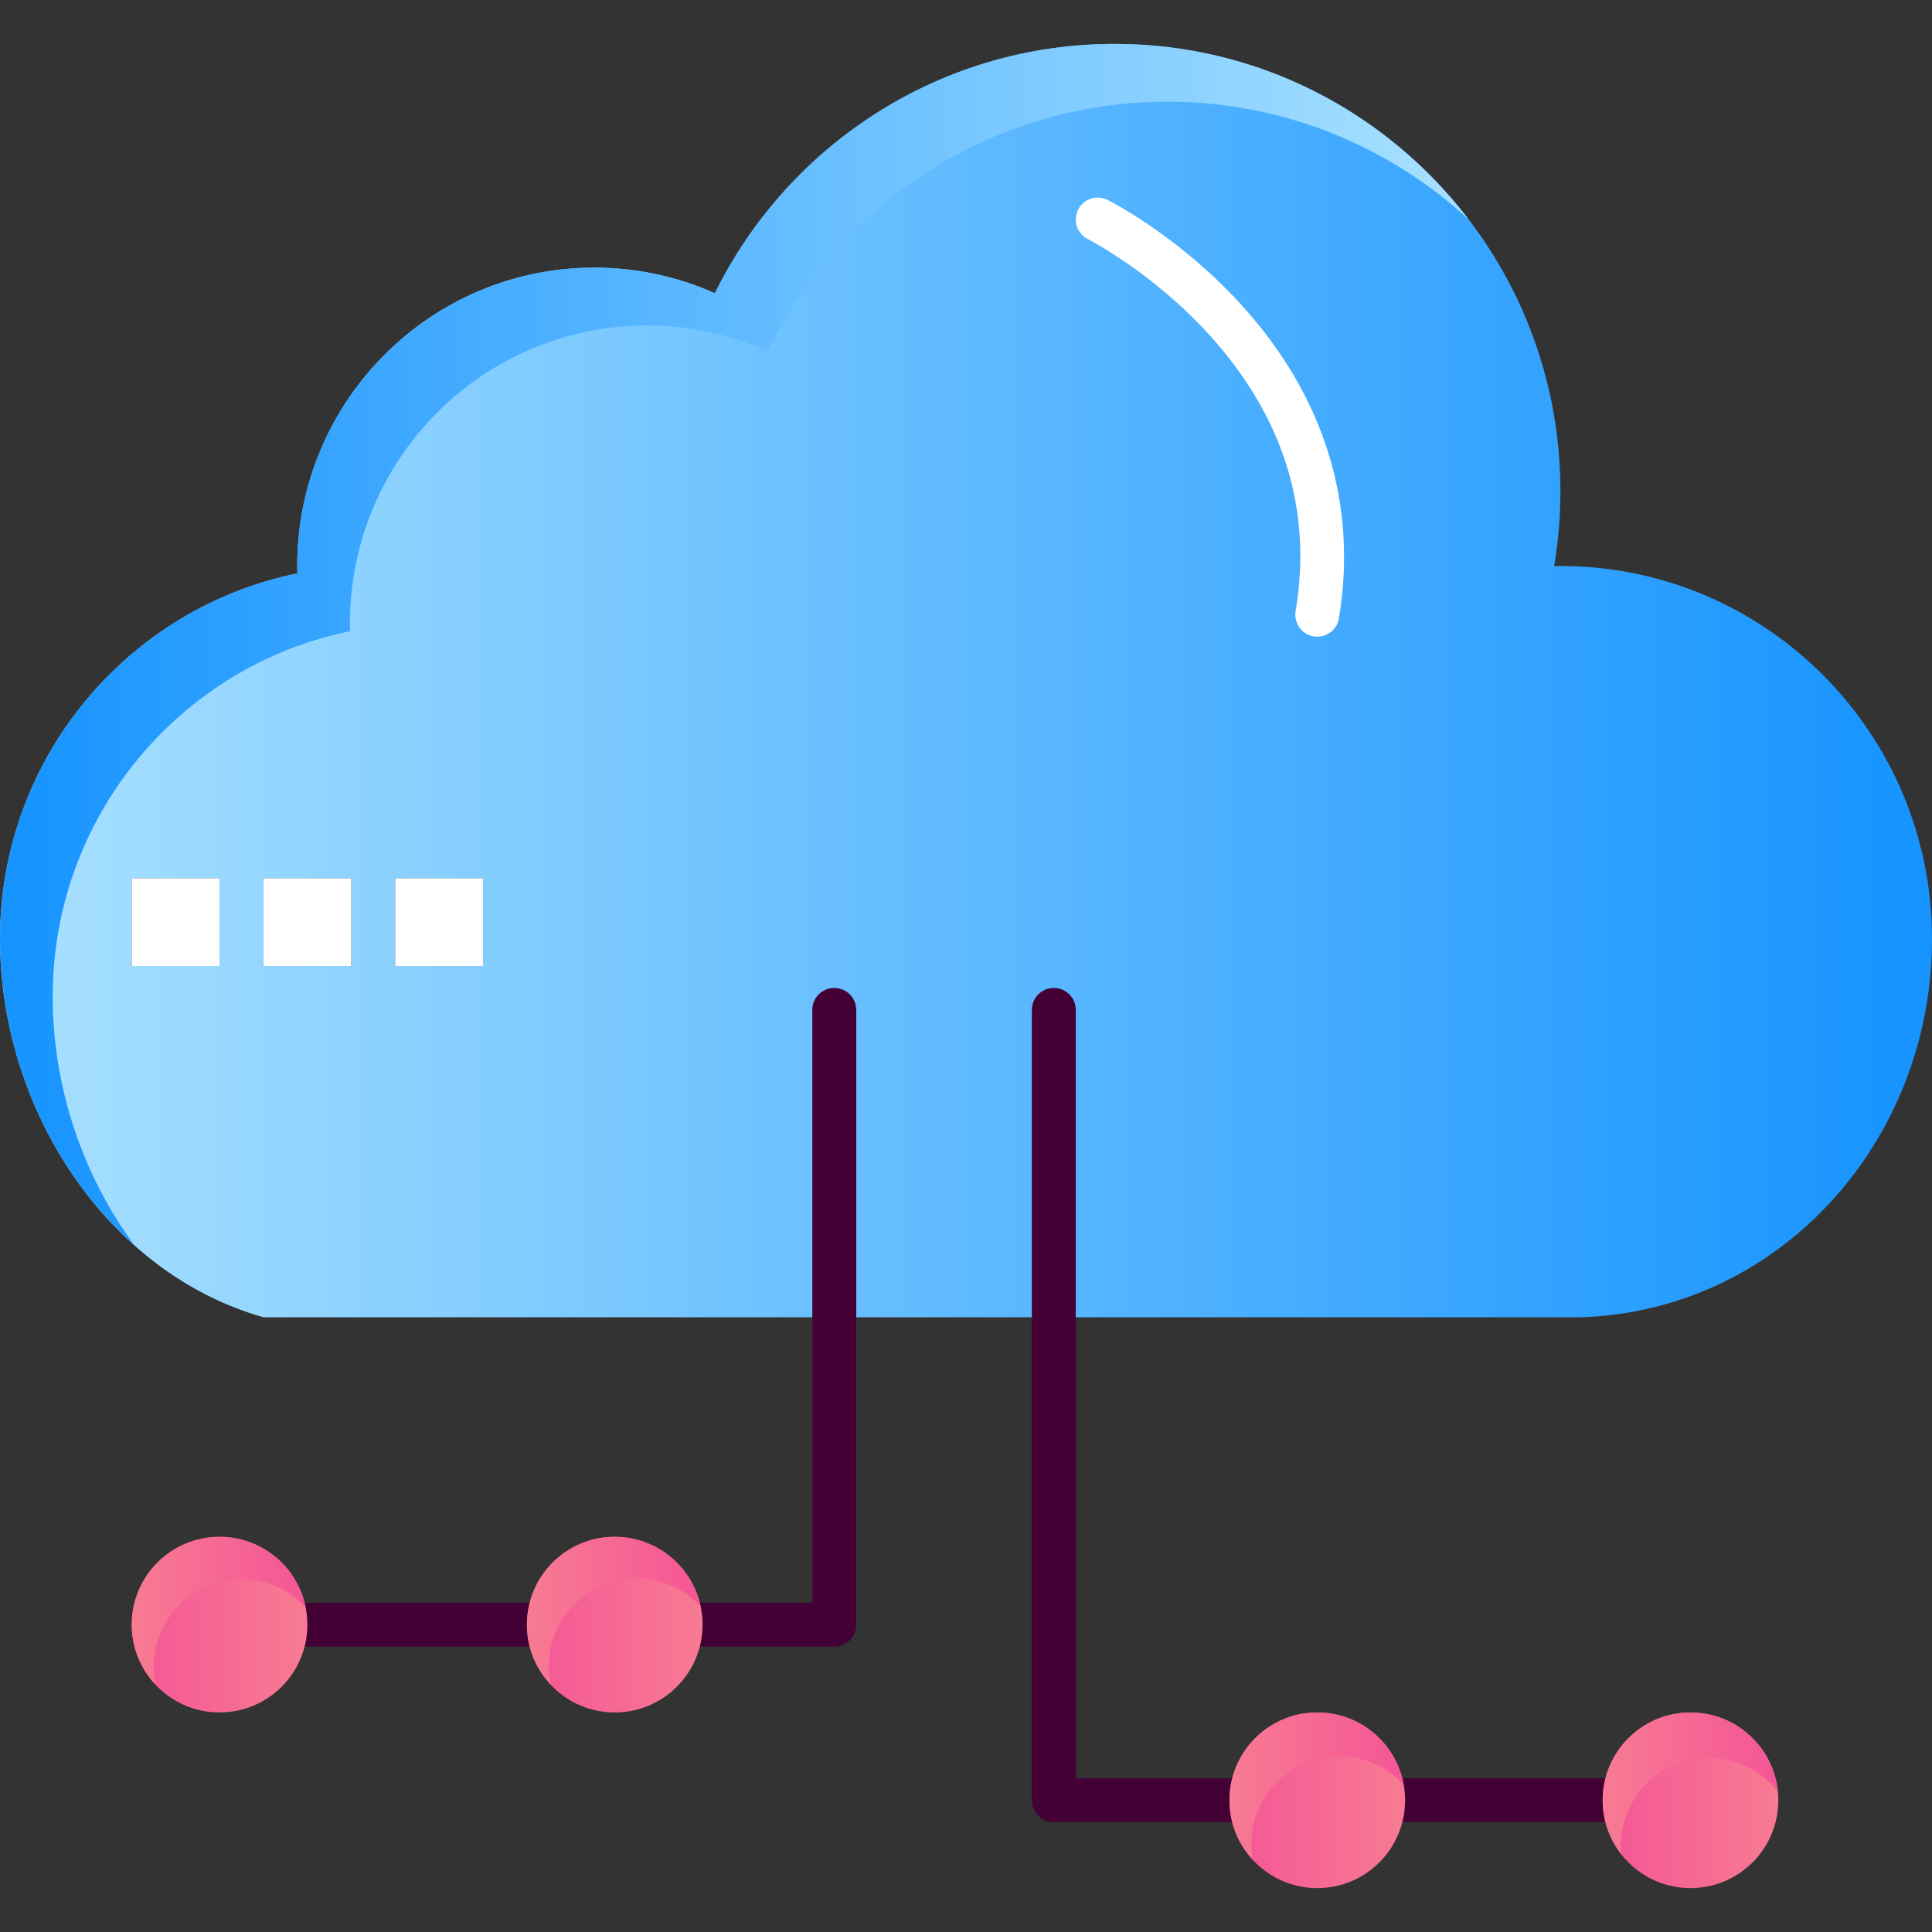 <svg height="440pt" viewBox="0 -10 440 440" width="440pt" xmlns="http://www.w3.org/2000/svg" xmlns:xlink="http://www.w3.org/1999/xlink"><rect x="0" y="-10" width="440" height="440" fill="#333333" stroke="none"/><linearGradient id="a" gradientUnits="userSpaceOnUse" x1="0" x2="440" y1="145" y2="145"><stop offset="0" stop-color="#a9e1ff"/><stop offset="1" stop-color="#1593ff"/></linearGradient><linearGradient id="b" gradientUnits="userSpaceOnUse" x1="0" x2="334.461" y1="136.832" y2="136.832"><stop offset="0" stop-color="#1593ff"/><stop offset="1" stop-color="#a9e1ff"/></linearGradient><linearGradient id="c"><stop offset="0" stop-color="#f55696"/><stop offset="1" stop-color="#f77b92"/></linearGradient><linearGradient id="d" gradientUnits="userSpaceOnUse" x1="365" x2="405" xlink:href="#c" y1="400" y2="400"/><linearGradient id="e"><stop offset="0" stop-color="#f77b92"/><stop offset="1" stop-color="#f55696"/></linearGradient><linearGradient id="f" gradientUnits="userSpaceOnUse" x1="365" x2="404.899" xlink:href="#e" y1="396.162" y2="396.162"/><linearGradient id="g" gradientUnits="userSpaceOnUse" x1="280" x2="320" xlink:href="#c" y1="400" y2="400"/><linearGradient id="h" gradientUnits="userSpaceOnUse" x1="280" x2="319.664" xlink:href="#e" y1="396.785" y2="396.785"/><linearGradient id="i" gradientUnits="userSpaceOnUse" x1="120" x2="160" xlink:href="#c" y1="360" y2="360"/><linearGradient id="j" gradientUnits="userSpaceOnUse" x1="120" x2="159.552" xlink:href="#e" y1="356.848" y2="356.848"/><linearGradient id="k" gradientUnits="userSpaceOnUse" x1="30" x2="70" xlink:href="#c" y1="360" y2="360"/><linearGradient id="l" gradientUnits="userSpaceOnUse" x1="30" x2="69.603" xlink:href="#e" y1="356.819" y2="356.819"/><path d="m190 290h-130c-35.539-10.059-60-47.277-60-86.18 0-41.102 29.09-75.379 67.738-83.23-.02-.559-.047-1.129-.047-1.688 0-37.531 30.309-67.953 67.688-67.953 9.77 0 19.043 2.102 27.422 5.832 16.59-33.641 51.121-56.781 91.051-56.781 56.07 0 101.527 45.629 101.527 101.91 0 5.801-.5 11.48-1.43 17.02.48-.008.949-.027 1.43-.027 46.742 0 84.621 38.02 84.621 84.918 0 45.992-34.531 84.73-80 86.18zm-80-80v-20h-20v20zm-30 0v-20h-20v20zm-30 0v-20h-20v20zm0 0" fill="url(#a)"/><path d="m12 216.98c0-41.102 29.09-75.383 67.738-83.23-.02-.562-.047-1.129-.047-1.691 0-37.527 30.309-67.949 67.688-67.949 9.77 0 19.043 2.102 27.422 5.832 16.59-33.641 51.121-56.781 91.051-56.781 26.453 0 50.539 10.16 68.609 26.801-18.559-24.293-47.762-39.961-80.609-39.961-39.93 0-74.461 23.141-91.051 56.781-8.379-3.73-17.652-5.832-27.422-5.832-37.379 0-67.688 30.422-67.688 67.949 0 .562.027 1.133.047 1.691-38.648 7.852-67.738 42.129-67.738 83.23 0 26.891 11.695 52.977 30.652 69.844-11.77-15.887-18.652-36.047-18.652-56.684zm0 0" fill="url(#b)"/><g fill="#fff"><path d="m90 190h20v20h-20zm0 0"/><path d="m60 190h20v20h-20zm0 0"/><path d="m30 190h20v20h-20zm0 0"/><path d="m300.008 135c-.273 0-.551-.02-.828-.066-2.727-.453-4.566-3.031-4.109-5.754 3.863-23.188-2.797-44.406-19.793-63.066-12.961-14.23-27.375-21.57-27.52-21.645-2.465-1.238-3.461-4.242-2.227-6.707 1.238-2.469 4.234-3.469 6.703-2.234.648.324 15.992 8.094 30.199 23.594 19.07 20.805 26.848 45.598 22.496 71.703-.406 2.445-2.523 4.176-4.922 4.176zm0 0"/></g><path d="m190 365h-30c-2.762 0-5-2.238-5-5s2.238-5 5-5h25v-135c0-2.762 2.238-5 5-5s5 2.238 5 5v140c0 2.762-2.238 5-5 5zm0 0" fill="#430035"/><path d="m120 365h-50c-2.762 0-5-2.238-5-5s2.238-5 5-5h50c2.762 0 5 2.238 5 5s-2.238 5-5 5zm0 0" fill="#430035"/><path d="m366.602 405h-45.867c-3.168 0-5.734-2.238-5.734-5s2.566-5 5.734-5h45.867c3.164 0 5.73 2.238 5.73 5s-2.566 5-5.73 5zm0 0" fill="#430035"/><path d="m280 405h-40c-2.762 0-5-2.238-5-5v-180c0-2.762 2.238-5 5-5s5 2.238 5 5v175h35c2.762 0 5 2.238 5 5s-2.238 5-5 5zm0 0" fill="#430035"/><path d="m385 380c11.051 0 20 8.949 20 20s-8.949 20-20 20-20-8.949-20-20 8.949-20 20-20zm0 0" fill="url(#d)"/><path d="m369.164 410.332c0-11.051 8.953-20 20-20 6.398 0 12.074 3.012 15.734 7.68-.996-10.117-9.52-18.012-19.898-18.012-11.051 0-20 8.949-20 20 0 4.656 1.602 8.926 4.266 12.324-.062-.656-.102-1.32-.102-1.992zm0 0" fill="url(#f)"/><path d="m300 380c11.051 0 20 8.949 20 20s-8.949 20-20 20-20-8.949-20-20 8.949-20 20-20zm0 0" fill="url(#g)"/><path d="m285 410c0-11.051 8.949-20 20-20 5.805 0 11.012 2.484 14.664 6.43-1.684-9.344-9.836-16.43-19.664-16.43-11.051 0-20 8.949-20 20 0 5.246 2.035 10.004 5.336 13.57-.207-1.16-.336-2.348-.336-3.57zm0 0" fill="url(#h)"/><path d="m140 340c11.051 0 20 8.949 20 20s-8.949 20-20 20-20-8.949-20-20 8.949-20 20-20zm0 0" fill="url(#i)"/><path d="m140 340c-11.051 0-20 8.949-20 20 0 5.309 2.078 10.113 5.449 13.695-.289-1.355-.449-2.758-.449-4.195 0-11.051 8.949-20 20-20 5.742 0 10.906 2.434 14.551 6.305-1.926-9.031-9.941-15.805-19.551-15.805zm0 0" fill="url(#j)"/><path d="m50 340c11.051 0 20 8.949 20 20s-8.949 20-20 20-20-8.949-20-20 8.949-20 20-20zm0 0" fill="url(#k)"/><path d="m35 369.664c0-11.047 8.949-20 20-20 5.77 0 10.953 2.457 14.602 6.363-1.84-9.145-9.914-16.027-19.602-16.027-11.051 0-20 8.949-20 20 0 5.277 2.059 10.066 5.398 13.641-.258-1.285-.398-2.613-.398-3.977zm0 0" fill="url(#l)"/></svg>